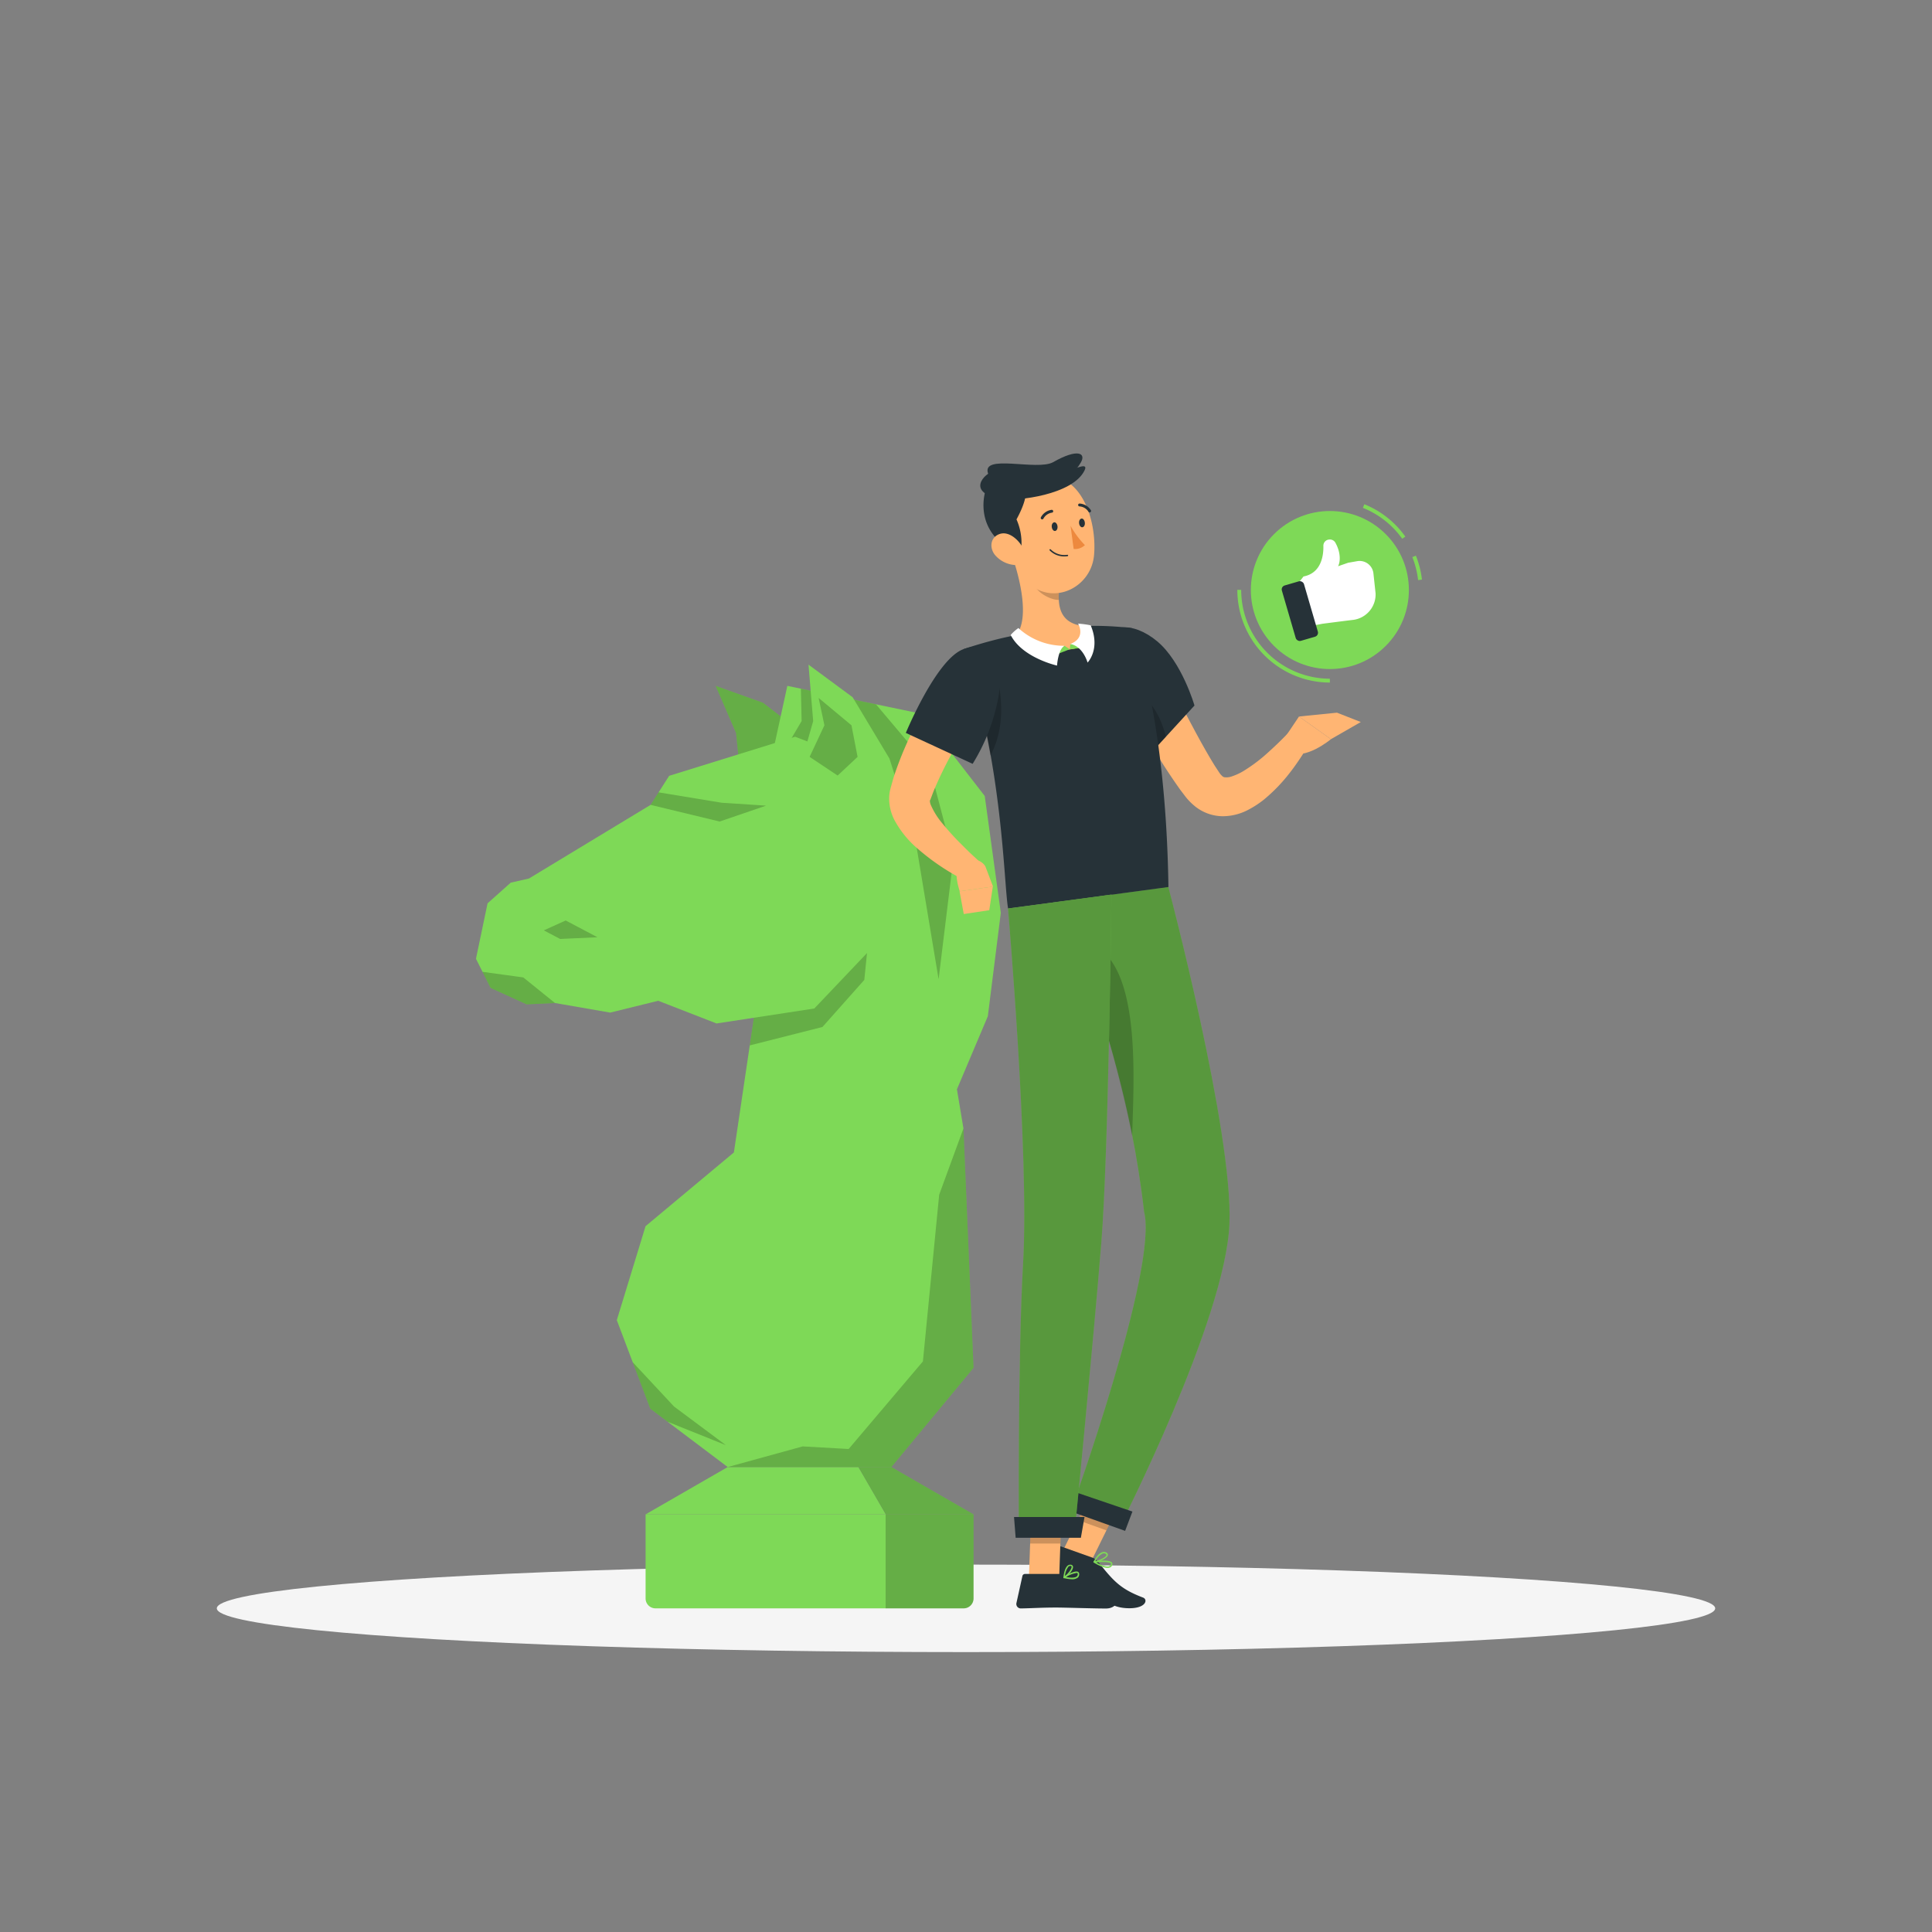 <svg xmlns="http://www.w3.org/2000/svg" viewBox="0 0 500 500"><rect x="0" y="0" width="500" height="500" fill="#808080" stroke="none"/><g id="freepik--Shadow--inject-64"><ellipse id="freepik--path--inject-64" cx="250" cy="416.24" rx="193.89" ry="11.32" style="fill:#f5f5f5"></ellipse></g><g id="freepik--chess-pawn--inject-64"><path d="M167.07,391.92h62.17a0,0,0,0,1,0,0v24.32a0,0,0,0,1,0,0H169.64a2.56,2.56,0,0,1-2.56-2.56V391.92a0,0,0,0,1,0,0Z" style="fill:#7ED957"></path><polygon points="229.25 391.92 167.07 391.92 188.33 379.67 222.16 379.67 229.25 391.92" style="fill:#7ED957"></polygon><path d="M231.81,391.92H252a0,0,0,0,1,0,0v24.32a0,0,0,0,1,0,0H229.25a0,0,0,0,1,0,0V394.48A2.56,2.56,0,0,1,231.81,391.92Z" transform="translate(481.2 808.16) rotate(180)" style="fill:#7ED957"></path><path d="M231.81,391.92H252a0,0,0,0,1,0,0v24.32a0,0,0,0,1,0,0H229.25a0,0,0,0,1,0,0V394.48A2.56,2.56,0,0,1,231.81,391.92Z" transform="translate(481.2 808.16) rotate(180)" style="opacity:0.2"></path><polygon points="229.25 391.92 251.95 391.92 230.69 379.67 222.16 379.67 229.25 391.92" style="fill:#7ED957"></polygon><polygon points="229.25 391.92 251.95 391.92 230.69 379.67 222.16 379.67 229.25 391.92" style="opacity:0.2"></polygon><polygon points="191.93 203.82 190.49 189.69 185.21 177.5 197.47 181.88 207.75 189.8 212.66 195.52 202.09 206.94 191.93 203.82" style="fill:#7ED957"></polygon><polygon points="191.93 203.82 190.49 189.69 185.21 177.5 197.47 181.88 207.75 189.8 212.66 195.52 202.09 206.94 191.93 203.82" style="opacity:0.2"></polygon><polygon points="200.18 193.92 203.76 177.5 238.36 184.7 254.85 206 259.01 236.25 255.65 263 247.66 281.89 228.26 209.83 200.18 193.92" style="fill:#7ED957"></polygon><polygon points="200.74 198 207.46 186.61 207.27 178.24 226.71 182.29 240.68 198.83 246.76 221.92 242.91 253.41 234.29 227.33 200.74 198" style="opacity:0.2"></polygon><polygon points="188.33 379.67 168.29 364.56 159.63 341.65 167.07 317.33 189.93 298.25 196.18 256.11 190.74 239 234.29 201.67 249.34 292.04 251.95 354 230.69 379.67 188.33 379.67" style="fill:#7ED957"></polygon><polygon points="163.74 352.53 168.29 364.56 172.81 367.96 187.85 374 174.43 364 163.74 352.53" style="opacity:0.2"></polygon><polygon points="196.18 256.11 194.04 270.55 212.85 265.78 223.68 253.6 224.9 241.49 196.18 256.11" style="opacity:0.2"></polygon><polygon points="229.98 240.76 210.74 261 185.44 264.87 170.35 259 157.92 262.06 143.63 259.58 136.29 259.93 126.96 255.67 123.18 248.13 126.18 233.78 132.18 228.43 136.89 227.36 168.37 208.3 173.18 200.78 205.79 190.67 234.29 201.67 229.98 240.76" style="fill:#7ED957"></polygon><polygon points="124.87 251.51 135.43 252.96 143.63 259.58 136.29 259.93 126.96 255.67 124.87 251.51" style="opacity:0.2"></polygon><polygon points="140.74 240.78 146.4 238.22 154.63 242.56 144.96 243 140.74 240.78" style="opacity:0.2"></polygon><polygon points="249.34 292.04 243.06 309.19 238.85 352.33 219.63 375 207.74 374.33 188.33 379.67 230.69 379.67 251.95 354 249.34 292.04" style="opacity:0.2"></polygon><polygon points="205.47 204.08 210.45 186.62 209.24 172.01 220.66 180.44 230.19 196.31 232.75 204.4 215.2 211.73 205.47 204.08" style="fill:#7ED957"></polygon><polygon points="209.53 195.88 216.78 200.71 221.94 195.88 220.36 187.71 211.86 180.63 213.36 187.71 209.53 195.88" style="opacity:0.2"></polygon><polygon points="170.44 205.06 186.76 207.75 198.26 208.5 186.24 212.61 168.37 208.3 170.44 205.06" style="opacity:0.2"></polygon></g><g id="freepik--Character--inject-64"><polygon points="275.07 401.35 282.44 403.98 290.5 387.62 283.13 384.98 275.07 401.35" style="fill:#ffb573"></polygon><polygon points="290.5 387.62 286.35 396.06 278.97 393.42 283.13 384.99 290.5 387.62" style="opacity:0.2"></polygon><path d="M282.7,403.11l-8.05-2.87a.68.68,0,0,0-.81.28l-3.8,6a1.15,1.15,0,0,0,.6,1.69c2.92,1,7.18,2.31,10.83,3.62,4.26,1.52,5.5,4.38,10.81,4.38,4.38,0,4.82-2.28,3.54-2.76-5.87-2.22-7.67-4.31-11.55-9.16A3.65,3.65,0,0,0,282.7,403.11Z" style="fill:#263238"></path><path d="M318.18,316.67c.94-23.87-15.82-87.14-15.82-87.14l-27.27,3.67c9.94,28.24,17.69,51.31,21,80.38,3.77,14.38-18.88,77.3-18.88,77.3l12.48,4.46S317.21,341.49,318.18,316.67Z" style="fill:#7ED957"></path><path d="M318.18,316.67c.94-23.87-15.82-87.14-15.82-87.14l-27.27,3.67c9.94,28.24,17.69,51.31,21,80.38,3.77,14.38-18.88,77.3-18.88,77.3l12.48,4.46S317.21,341.49,318.18,316.67Z" style="opacity:0.3"></path><path d="M285,245.86l-3.87,4.64c.41,1.16.75,2.32,1.05,3.48A325.71,325.71,0,0,1,293,293.87h0C293.43,279.55,295,253.86,285,245.86Z" style="opacity:0.2"></path><polygon points="291.18 396.19 276.31 390.88 278.02 386.07 293.07 391.19 291.18 396.19" style="fill:#263238"></polygon><path d="M283.06,404.39h0c1.1.67,3.11,1.71,4.18,1.28a1,1,0,0,0,.63-.73.61.61,0,0,0-.12-.57c-.72-.82-4.22-.37-4.62-.32a.19.19,0,0,0-.16.15A.2.2,0,0,0,283.06,404.39Zm4.37.19.06.05a.21.21,0,0,1,0,.22.69.69,0,0,1-.41.49c-.6.24-1.84-.12-3.37-1C285.12,404.22,287,404.19,287.43,404.58Z" style="fill:#7ED957"></path><path d="M283.06,404.39a.2.2,0,0,0,.13,0c1-.08,3.37-1.05,3.53-1.93,0-.2,0-.5-.48-.72a1.33,1.33,0,0,0-1.07,0c-1.22.43-2.12,2.35-2.16,2.43a.19.19,0,0,0,0,.18Zm3.19-2.17c.13.1.11.18.1.22-.09.52-1.74,1.35-2.84,1.57a4.3,4.3,0,0,1,1.78-1.92,1,1,0,0,1,.79,0A.63.63,0,0,1,286.25,402.22Z" style="fill:#7ED957"></path><polygon points="266.29 408.25 274.12 408.25 274.75 390.12 266.92 390.12 266.29 408.25" style="fill:#ffb573"></polygon><path d="M274.81,407.34h-9.55a.67.67,0,0,0-.66.53l-1.55,7a1.15,1.15,0,0,0,1.15,1.39c3.07-.05,5.31-.23,9.17-.23,2.38,0,9.56.25,12.84.25s3.72-3.25,2.37-3.54c-6-1.32-10.57-3.14-12.5-4.88A1.93,1.93,0,0,0,274.81,407.34Z" style="fill:#263238"></path><path d="M298.49,168.41l7.8,15.18c2.62,5,5.3,10.07,8.12,14.63l1.07,1.63a5.39,5.39,0,0,0,.56.73c.34.33.41.45.81.57a4.24,4.24,0,0,0,2.09-.27,14.38,14.38,0,0,0,3-1.42,41.74,41.74,0,0,0,6.23-4.72c1-.91,2-1.83,3-2.81s2-2,2.87-2.94l4.82,3.36c-.77,1.41-1.54,2.65-2.39,3.92s-1.72,2.52-2.67,3.72a43.06,43.06,0,0,1-6.61,6.87,24.94,24.94,0,0,1-4.49,2.89,14.13,14.13,0,0,1-6.32,1.49,11.61,11.61,0,0,1-7.09-2.55,15.72,15.72,0,0,1-2.41-2.42l-1.44-1.89a157.35,157.35,0,0,1-9.53-15.16c-2.88-5.13-5.57-10.27-8.1-15.6Z" style="fill:#ffb573"></path><path d="M284.37,169.09c-1.25,7.38,11.43,28.06,11.43,28.06l13.33-14.56s-3.24-11.28-9.66-16.63C293.28,160.81,285.81,160.59,284.37,169.09Z" style="fill:#263238"></path><path d="M300.2,186.18c-2.95-6.63-9.12-10.38-14.79-10.24,2.91,9,10.39,21.21,10.39,21.21l5.95-6.49A30,30,0,0,0,300.2,186.18Z" style="opacity:0.2"></path><path d="M332.66,190.68l3.52-5.25,8.26,5.87s-6.79,5.7-11,3.26Z" style="fill:#ffb573"></path><polygon points="346.01 184.44 352.17 186.86 344.44 191.3 336.18 185.43 346.01 184.44" style="fill:#ffb573"></polygon><polygon points="266.92 390.12 274.75 390.12 274.42 399.47 266.59 399.47 266.92 390.12" style="opacity:0.2"></polygon><path d="M249.35,168A175.8,175.8,0,0,1,256,193.38c1.13,6,1.94,11.75,2.56,17,1.44,12.24,1.77,21.62,2.34,24.77l41.49-5.59c-.67-45.65-9.5-67-9.5-67a80,80,0,0,0-10.05-.59c-.71,0-1.43,0-2.16.05A154.7,154.7,0,0,0,263,164.37c-1.11.21-2.23.44-3.31.69C254.18,166.33,249.35,168,249.35,168Z" style="fill:#263238"></path><path d="M258.59,177.64l-5.66,2.18c1.21,4.59,2.21,9.14,3,13.56.14.73.27,1.45.4,2.17C259.14,190.24,259.67,184.21,258.59,177.64Z" style="opacity:0.2"></path><path d="M262.08,144.28c1.88,5.52,4.39,15.77.93,20.09A17.77,17.77,0,0,0,277.34,168c4.86-.76,4.65-4.21,3.31-5.95-6.54-.66-7-5.38-6.5-9.94Z" style="fill:#ffb573"></path><polygon points="273.56 168.63 273.9 169.17 276.86 168.02 275.47 167.13 273.56 168.63" style="fill:#7ED957"></polygon><polygon points="279.47 167.73 276.86 168.02 277.01 166.67 278.51 166.43 279.47 167.73" style="fill:#7ED957"></polygon><path d="M263.56,162.54a17.43,17.43,0,0,0,11.91,4.59c-1.66,1-1.91,5.12-1.91,5.12s-9-2-12-7.92A11.1,11.1,0,0,1,263.56,162.54Z" style="fill:#fff"></path><path d="M279,161.4s2.23,3.61-2,5.27c3.31.59,4.46,4.8,4.46,4.8s3.42-3.45.81-9.64A22.83,22.83,0,0,0,279,161.4Z" style="fill:#fff"></path><path d="M267,147.46l7.15,4.6a17.27,17.27,0,0,0-.12,3.2c-2.47,0-6.15-2.23-6.75-4.72A8.93,8.93,0,0,1,267,147.46Z" style="opacity:0.2"></path><path d="M260.25,135.83c1.51,7.62,2,12.16,6.42,15.58,6.64,5.14,15.65.35,16.45-7.57.72-7.13-1.87-18.39-9.8-20.44A10.6,10.6,0,0,0,260.25,135.83Z" style="fill:#ffb573"></path><path d="M264.07,143.56a15.13,15.13,0,0,0-1-9.14c.86-1.59,2.86-5.48,2.36-8-3.28-1-10.22,0-10.22,0S250.85,137.83,264.07,143.56Z" style="fill:#263238"></path><path d="M259.51,129.17c3.61.55,18.12-1.06,21.18-7.45,1.1-2.31-2.72-.16-4.84.22s-15.19-.39-18.72.06C255,122.28,249.49,127.62,259.51,129.17Z" style="fill:#263238"></path><path d="M255.73,122.6c-1.88-5.29,12.63-.65,16.84-3,6.36-3.63,8.62-2.33,7.11.16s-2.44,3.32-9.55,3.33S256.84,125.71,255.73,122.6Z" style="fill:#263238"></path><path d="M257.48,143.6a7.41,7.41,0,0,0,5,2.61c2.58.22,3.38-2.21,2.25-4.39-1-2-3.57-4.44-6-3.63S256,141.74,257.48,143.6Z" style="fill:#ffb573"></path><path d="M287.65,231.51S286.88,299,285,321.83c-2,25-7,75.83-7,75.83H263.68s-.3-46.55,1.11-71c1.61-27.85-3.92-91.55-3.92-91.55Z" style="fill:#7ED957"></path><path d="M287.65,231.51S286.88,299,285,321.83c-2,25-7,75.83-7,75.83H263.68s-.3-46.55,1.11-71c1.61-27.85-3.92-91.55-3.92-91.55Z" style="opacity:0.3"></path><polygon points="279.73 397.97 262.85 397.97 262.43 392.6 280.67 392.6 279.73 397.97" style="fill:#263238"></polygon><path d="M272.2,136.41c.08.62.48,1.08.89,1s.67-.61.59-1.23-.49-1.09-.89-1S272.11,135.78,272.2,136.41Z" style="fill:#263238"></path><path d="M279.27,135.45c.08.63.48,1.09.89,1s.68-.61.59-1.24-.48-1.09-.89-1S279.19,134.83,279.27,135.45Z" style="fill:#263238"></path><path d="M277.06,136.07a22.61,22.61,0,0,0,3.71,5,3.63,3.63,0,0,1-2.91,1Z" style="fill:#ed893e"></path><path d="M275.45,144a6,6,0,0,0,.82-.06.18.18,0,0,0,.16-.21.18.18,0,0,0-.21-.15,5,5,0,0,1-4.3-1.4.19.19,0,0,0-.26,0,.18.18,0,0,0,0,.26A5.16,5.16,0,0,0,275.45,144Z" style="fill:#263238"></path><path d="M269.71,134.42a.37.37,0,0,0,.32-.19,3,3,0,0,1,2.19-1.55.37.37,0,0,0,.35-.39.39.39,0,0,0-.4-.35,3.72,3.72,0,0,0-2.78,1.92.37.37,0,0,0,.14.51A.41.41,0,0,0,269.71,134.42Z" style="fill:#263238"></path><path d="M282,132.61a.36.36,0,0,0,.2-.06.38.38,0,0,0,.11-.52,3.7,3.7,0,0,0-2.92-1.71.37.37,0,0,0,0,.74,2.91,2.91,0,0,1,2.3,1.38A.37.37,0,0,0,282,132.61Z" style="fill:#263238"></path><path d="M277.39,408.71a2.35,2.35,0,0,0,1.51-.4,1.15,1.15,0,0,0,.39-1,.61.61,0,0,0-.32-.53c-.87-.44-3.39,1.11-3.68,1.29a.19.19,0,0,0-.08.19.18.18,0,0,0,.14.15A9.22,9.22,0,0,0,277.39,408.71Zm1.17-1.62a.57.57,0,0,1,.24,0,.24.24,0,0,1,.12.22.76.76,0,0,1-.26.67c-.42.36-1.45.41-2.78.15A7.41,7.41,0,0,1,278.56,407.09Z" style="fill:#7ED957"></path><path d="M275.39,408.43l.09,0c.81-.44,2.37-2.16,2.21-3a.6.6,0,0,0-.59-.48,1,1,0,0,0-.79.23c-.91.75-1.1,3-1.1,3.1a.17.17,0,0,0,.08.17A.19.19,0,0,0,275.39,408.43Zm1.58-3.17h.08c.24,0,.27.14.27.19.1.52-.89,1.81-1.7,2.42a4.47,4.47,0,0,1,.92-2.45A.68.68,0,0,1,277,405.26Z" style="fill:#7ED957"></path><path d="M255.7,180.06l-2,2.92c-.67,1-1.33,2-2,3.05-1.28,2.05-2.57,4.09-3.76,6.18a99.22,99.22,0,0,0-6.37,12.65l-.6,1.59-.26.7a.22.22,0,0,0,0-.09c-.08-.06-.11.45.13,1.14a19.58,19.58,0,0,0,3.13,5,67.12,67.12,0,0,0,4.75,5.22c.86.85,1.71,1.72,2.6,2.56l2.67,2.47-3.2,4.93a59.16,59.16,0,0,1-13.41-8.84,25.76,25.76,0,0,1-5.79-7.11,12.12,12.12,0,0,1-1.47-6.17,10.21,10.21,0,0,1,.29-2l.09-.36.07-.25.14-.5.57-2a88.51,88.51,0,0,1,6.37-14.78c1.26-2.32,2.57-4.6,4-6.82.7-1.11,1.42-2.21,2.15-3.3s1.47-2.14,2.34-3.29Z" style="fill:#ffb573"></path><path d="M249.35,168c-7,2.5-14.92,21.68-14.92,21.68l17.29,8a50,50,0,0,0,6.51-16.45C260.25,170.88,257.9,165,249.35,168Z" style="fill:#263238"></path><path d="M255,224.19l2,5.26-8.61,1.21s-2.39-6.5.92-8.15l2.78,0A3.57,3.57,0,0,1,255,224.19Z" style="fill:#ffb573"></path><polygon points="256.02 235.56 249.42 236.55 248.33 230.66 256.94 229.45 256.02 235.56" style="fill:#ffb573"></polygon></g><g id="freepik--Like--inject-64"><path d="M367,150.13a23,23,0,0,0-1.49-5.95l.92-.37A23.8,23.8,0,0,1,368,150Z" style="fill:#7ED957"></path><path d="M362.89,139.43a23,23,0,0,0-10.18-8l.38-.93a23.9,23.9,0,0,1,10.61,8.38Z" style="fill:#7ED957"></path><path d="M344.17,176.65a24,24,0,0,1-23.95-24h1a23,23,0,0,0,22.95,23Z" style="fill:#7ED957"></path><circle cx="344.17" cy="152.7" r="20.45" transform="translate(-7.17 288.09) rotate(-45)" style="fill:#7ED957"></circle><path d="M348.9,145.64l-2.61.9c.65-1.22.69-3.67-.74-6.17a1.63,1.63,0,0,0-1.6-.73,1.59,1.59,0,0,0-1.46,1.65c.05,2.31-.44,7-5.14,7.9l-1,1.27,3.95,11.34,2-.38h0c.77-.09,5.13-.67,7.94-1a6.65,6.65,0,0,0,5.76-6.85l-.56-5.19a3.6,3.6,0,0,0-4.26-3.14Z" style="fill:#fff"></path><rect x="333.7" y="148.84" width="5.96" height="14.93" rx="1.06" transform="matrix(-0.96, 0.28, -0.28, -0.96, 703.38, 213.93)" style="fill:#263238"></rect></g></svg>